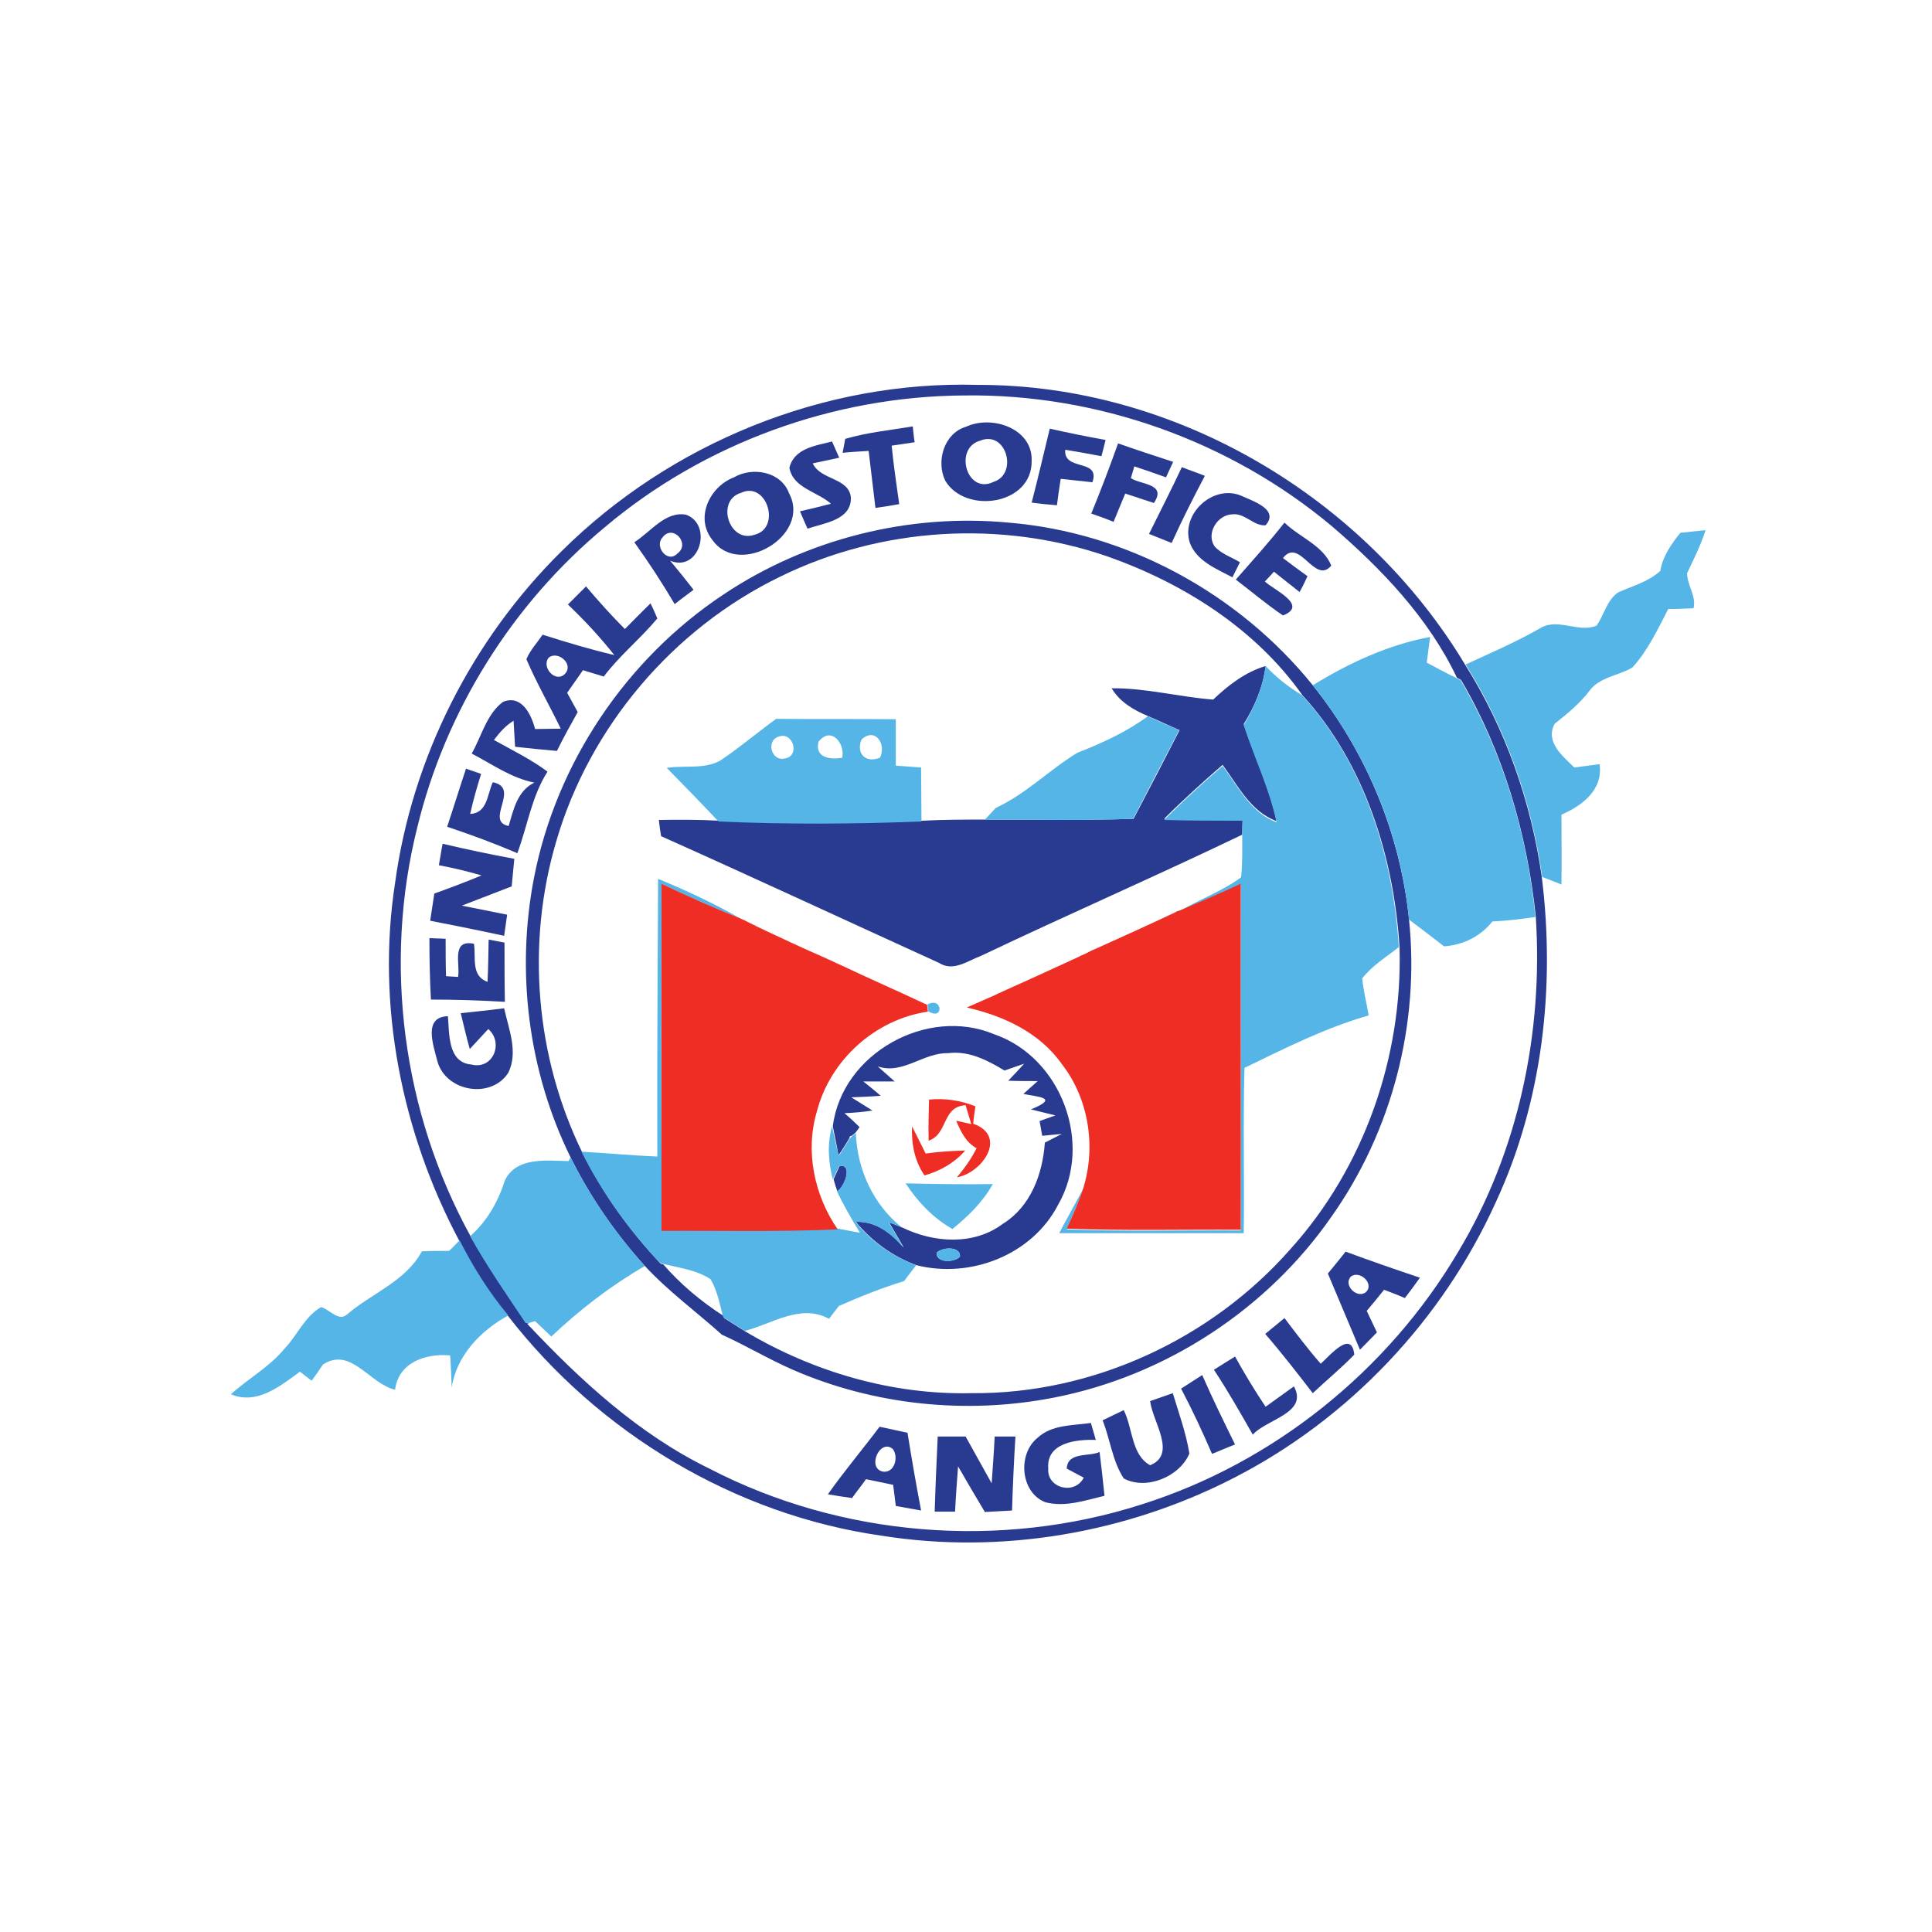 <?xml version="1.0" encoding="utf-8"?>
<!-- Generator: Adobe Illustrator 21.1.0, SVG Export Plug-In . SVG Version: 6.00 Build 0)  -->
<svg version="1.1" id="Layer_1" xmlns="http://www.w3.org/2000/svg" xmlns:xlink="http://www.w3.org/1999/xlink" x="0px" y="0px"
	 viewBox="0 0 512 512" style="enable-background:new 0 0 512 512;" xml:space="preserve">
<style type="text/css">
	.Drop_x0020_Shadow{fill:none;}
	.Round_x0020_Corners_x0020_2_x0020_pt{fill:#FFFFFF;stroke:#201600;stroke-miterlimit:10;}
	.Live_x0020_Reflect_x0020_X{fill:none;}
	.Bevel_x0020_Soft{fill:url(#SVGID_1_);}
	.Dusk{fill:#FFFFFF;}
	.Foliage_GS{fill:#FBDB44;}
	.Pompadour_GS{fill-rule:evenodd;clip-rule:evenodd;fill:#73ACE1;}
	.st0{fill:#FFFFFF;}
	.st1{fill:#293B91;}
	.st2{fill:#55B5E7;}
	.st3{fill:#EE2D24;}
</style>
<linearGradient id="SVGID_1_" gradientUnits="userSpaceOnUse" x1="0" y1="0" x2="0.707" y2="0.707">
	<stop  offset="0" style="stop-color:#DCDDE3"/>
	<stop  offset="0.178" style="stop-color:#D8D9DF"/>
	<stop  offset="0.361" style="stop-color:#CCCDD3"/>
	<stop  offset="0.546" style="stop-color:#B7B9BE"/>
	<stop  offset="0.732" style="stop-color:#9A9DA1"/>
	<stop  offset="0.918" style="stop-color:#76797D"/>
	<stop  offset="1" style="stop-color:#63676A"/>
</linearGradient>
<rect class="st0" width="512" height="512"/>
<g id="_x23_293b91ff">
	<path class="st1" d="M148.8,146.1c28.9-28.7,69.6-45.3,110.4-44.1c52.2-0.1,102.4,29.7,129.1,74.2c10.7,17,17.5,36.4,20.3,56.3
		c3.6,29.1,0.2,59.4-12.2,86.1c-14.1,31.2-38.9,57.4-69.3,73c-28.5,14.7-61.7,20.4-93.3,15.4c-39-5.5-75.1-27.2-99.2-58.3
		c-5.1-6.1-9.3-12.8-12.9-19.9c-15.3-28.8-22-62.5-17-94.8C109.2,200.8,125.1,169.5,148.8,146.1 M160.3,139.7
		c-24.5,20.3-42.2,48.6-49.7,79.5c-9.1,36.2-3.9,75.7,14.1,108.4c4.4,7.9,9.6,15.4,14.7,23h0.9l-0.6,0.2
		c14.1,15,29.6,29.3,48.3,38.4c34.9,18.1,77.1,21.5,114.5,9.5c34.9-11,65.3-35.4,83.9-66.9c16-26.6,22.6-58.1,20.6-88.9
		c-2.3-21.9-8.6-43.6-19.8-62.7l-1.1-0.6c-7.5-15.8-20-28.9-33.2-40.2c-27-22.6-62.2-35.1-97.4-34.6
		C220.9,105,186.6,117.5,160.3,139.7z"/>
	<path class="st1" d="M256,113.1c6.8-3.2,17.7,0.4,17.4,9c0.2,11.7-17.5,14.3-22.9,5.3C248,122.2,250.2,114.8,256,113.1
		 M259.7,116.8c-7,2-3.5,14.4,3.6,10.9C269.9,125.6,266.7,113.9,259.7,116.8z"/>
	<path class="st1" d="M224,116.3c5.8-1.7,11.9-2.3,17.9-3.3c0.1,1.1,0.3,3.2,0.5,4.2c-1.5,0.2-4.6,0.7-6.1,0.9
		c0.5,5.2,1.3,10.4,2,15.5c-1.6,0.3-4.7,0.8-6.3,1c-0.6-5-1.2-10.1-1.8-15.1c-1.7,0.1-5.2,0.3-6.9,0.5
		C223.5,119.1,223.8,117.2,224,116.3z"/>
	<path class="st1" d="M273.4,133.2c1.7-6.5,3.2-13.1,4.8-19.6c4.9,1.1,9.8,2.1,14.8,3c-0.3,1.1-0.8,3.2-1.1,4.3
		c-3.2-0.6-6.4-1.2-9.6-1.7c-0.5,5.8,9.4,2.2,7.2,8.6c-2.8-0.3-5.6-0.6-8.4-0.9c-0.3,1.8-0.8,5.3-1,7
		C277.8,133.7,275.6,133.5,273.4,133.2z"/>
	<path class="st1" d="M209.2,124c1.2-5.2,7-5.9,11.3-7c0.5,1.1,1.4,3.2,1.9,4.3c-1.8,0.4-5.2,1.1-7,1.5c2,4.5,9.6,3.7,10.1,9.1
		c0.1,6-7.2,6.7-11.5,8.2c-0.7-1.5-1.3-3-2-4.6c2.7-0.6,5.5-1.3,8.2-2C216.7,130.3,210.2,129.4,209.2,124z"/>
	<path class="st1" d="M289.2,136.1c2.5-6.1,4.9-12.4,7.1-18.6c4.8,1.7,9.7,3.3,14.6,4.9c-0.5,1-1.4,3.1-1.9,4.1
		c-2.8-1-5.6-2-8.4-2.9c-0.2,0.8-0.7,2.3-0.9,3.1c2.6,1.8,9.6,1.4,6.1,6.6c-1.9-0.6-5.7-1.9-7.6-2.5c-1,2.5-2.1,5-3.1,7.5
		C293.2,137.5,291.2,136.8,289.2,136.1z"/>
	<path class="st1" d="M313.2,123.8c2,0.8,4.1,1.5,6.1,2.3c-3.1,5.9-6.1,11.8-8.8,17.8c-2-0.8-4-1.6-6-2.4
		C307.4,135.6,310.4,129.8,313.2,123.8z"/>
	<path class="st1" d="M194.5,126.5c5-2.9,12.5-1.5,14.6,4.2c6,11.2-13.2,22.5-20.3,12.4C184.1,137.3,188,129,194.5,126.5
		 M196.4,130.6c-6.8,2-3.2,13.5,3.6,11.1C207.1,139.9,203.2,127.4,196.4,130.6z"/>
	<path class="st1" d="M315.3,143.8c-2.4-7.6,6.2-15.6,13.7-12.4c3,1.4,10.1,3.6,6.4,7.8c-3.1,0.3-5.5-3.3-8.8-2.9
		c-3.9,0.1-7,4.9-4.8,8.4c1.8,2.1,4.5,2.9,6.8,4.3c-0.5,1-1.5,3-2,4C322.3,150.7,317.1,148.7,315.3,143.8z"/>
	<path class="st1" d="M168.1,143.7c4.3-2.7,8.2-8.3,13.7-7.3c7.2,2.6,3.6,15.4-4.2,12.2c2.1,2.5,4.2,5.1,6.2,7.7
		c-1.7,1.3-3.4,2.5-5,3.8C175.5,154.5,171.9,149,168.1,143.7 M175.6,142.4c-2.3,2.4,1.3,7,3.9,4.3
		C183.1,144.1,178.3,138.8,175.6,142.4z"/>
	<path class="st1" d="M191.8,157.5c22-14.7,49.1-21.5,75.5-19c31.3,2.6,60.9,18.7,80.6,43.1c14.2,17.7,23.2,39.4,25.5,62
		c2.9,27.7-4.5,56.2-20.6,78.9c-17.1,24.6-44.1,42.2-73.6,47.9c-23.1,4.5-47.5,2-69.1-7.4c-6.4-2.8-12.4-6.4-18.8-9.3
		c-6.8-6.1-14.2-11.5-20.4-18.2c-7.8-8.6-14.5-18.3-19.7-28.8c-11.2-22.8-14.5-49.1-9.7-74C147.4,202.2,166,174.6,191.8,157.5
		 M206.8,152.8c-28.5,13.8-50.6,39.9-59.4,70.2c-8,27.1-5.5,57,6.9,82.4c5.4,10.8,12.5,20.7,20.8,29.5l0.7,0.2
		c4.6,5.3,10,9.8,15.9,13.6l0.2,0.6c1.9,1.2,3.8,2.4,5.7,3.6c18,10.7,38.9,16.8,59.9,16.3c32,0.3,63.5-14.3,84.5-38.2
		c19.5-21.6,29.7-50.9,28.9-79.9c-1.5-24-9.3-48.9-25.7-66.8c-12.4-17.6-31.5-29.7-51.6-36.8C265.3,137.7,233.5,139.7,206.8,152.8z"
		/>
	<path class="st1" d="M327.5,153.6c4.4-5,8.8-9.9,12.9-15.1c4,3.9,10.3,6.1,12.4,11.4c-4.4,5.2-8.4-7.7-12.8-2
		c2.1,1.6,4.3,3.2,6.5,4.8c-0.5,1.1-1.5,3.2-2.1,4.2c-2.3-1.8-4.5-3.6-6.8-5.4c-0.8,0.9-1.6,1.8-2.4,2.6c2.3,2.2,11.7,6.3,4.8,9
		C335.7,160.2,331.7,156.8,327.5,153.6z"/>
	<path class="st1" d="M150.5,160.2c1.6-1.6,3.2-3.2,4.8-4.8c3.3,3.9,6.7,7.7,10.3,11.3c2.3-2.3,4.5-4.6,6.8-6.8c0.5,1,1.4,3,1.8,4
		c-4.5,5.4-10,9.8-14.2,15.4c-1.8-0.6-3.7-1.1-5.5-1.7c-1.4,2-2.8,4-4.2,6c0.9,1.7,1.9,3.4,2.8,5.1c-1.9,3.4-3.8,6.8-5.5,10.3
		c-3.7-0.3-7.4-0.7-11.1-1.1c-0.1-1.7-0.3-5.2-0.4-6.9c-2.1,1.3-3.7,3.1-5.2,5.1c4.8,2.7,9.8,5.1,14.2,8.4c-4.2,6.5-5.3,14.4-8,21.6
		c-6.1-2.6-12.3-4.9-18.6-7c1.7-5.1,3.3-10.3,5-15.4c1,0.4,3,1,4,1.4c-1.1,3.5-2.1,7-2.9,10.6c4.6-0.2,4.5-5.2,6-8.4
		c7.5,1.5-2.3,10.3,4.2,11.6c1.3-4.4,2.3-9.3,6.8-11.5c-6.1-1.2-11.2-4.9-16.6-7.7c2.6-4.5,3.9-10.4,8.3-13.7c4.9-2,7.5,3.3,8.5,7.2
		c2.3,0,4.5-0.1,6.8-0.1c-3-6.2-6.4-12.1-9.1-18.4c1-2.4,2.8-4.3,4.3-6.5c6.3,2,12.6,3.9,19,5.4C159,168.8,154.9,164.4,150.5,160.2
		 M145.4,174.3c-2,2.5,1.8,6.8,4.3,4.3C152.2,176,147.8,172.3,145.4,174.3z"/>
	<path class="st1" d="M321.5,185.4c4-3.8,8.5-7.3,13.9-8.9c-0.7,5.6-2.9,10.7-5.8,15.4c2.8,8.6,6.8,16.8,8.7,25.7
		c-6.9-2.5-10.2-9.4-14.3-14.9c-5.3,4.6-10.5,9.3-15.5,14.3c6.9,0.2,13.9,0.2,20.8,0.2c0,1-0.1,3-0.1,4
		c-22.9,11-46.3,21.2-69.2,32.1c-3.5,1.3-7.4,4.3-11.1,1.9c-24.6-11.2-49.1-22.6-73.7-33.6c-0.2-1.1-0.5-3.2-0.6-4.3
		c5.3-0.1,10.7-0.1,16,0.2c17.9,0.8,35.9,0.8,53.8,0c5.6-0.3,11.1-0.3,16.7-0.3c13.1,0,26.2,0.2,39.3-0.2
		c4.1-7.8,8.2-15.7,12.2-23.5c-2.8-1.2-5.5-2.5-8.3-3.7c-3.8-1.6-7.5-3.7-9.7-7.4C303.6,182.3,312.5,184.7,321.5,185.4z"/>
	<path class="st1" d="M117.3,223.6c6.3,1.5,12.6,2.8,19,4c-0.2,2.4-0.5,4.9-0.7,7.3c-4.4,1.7-8.8,3.4-13.2,5.1c4,0.8,8,1.6,12,2.4
		c-0.2,1.4-0.6,4.2-0.8,5.6c-6.5-1.4-13-2.7-19.6-4c0.3-1.8,0.8-5.4,1.1-7.2c4.2-1.5,8.4-3.1,12.5-4.8c-3.7-1.1-7.5-2-11.3-2.7
		C116.6,227.8,117,225,117.3,223.6z"/>
	<path class="st1" d="M113.8,248.6c1.1,0.1,3.3,0.1,4.3,0.2c0,3.3,0,6.6,0.1,9.9l3.2,0.2c0.6-3.5-1.9-10,4.2-8.8
		c0.6,3.6-0.9,8.5,3.6,10.1c0.2-3.7,0.2-7.5,0.3-11.2c1.1,0.2,3.2,0.6,4.2,0.8c0,5.3,0,10.5,0.1,15.7c-6.5-0.4-13.1-0.6-19.6-0.6
		C113.9,259.5,113.8,254.1,113.8,248.6z"/>
	<path class="st1" d="M122.1,268.5c3.8-0.4,7.7-0.8,11.5-1.3c1.2,5.5,3.8,11.6,1.1,17.1c-4.6,7.1-16.6,5-18.8-3.1
		c-1-4.1-3.9-11.7,2.8-11.9c0.4,4.5-0.1,12.3,6.2,12.8c5.7,1.5,8.7-5.7,4.5-9.4c-1.2,1.3-3.7,4-4.9,5.3
		C123.6,274.9,122.9,271.7,122.1,268.5z"/>
	<path class="st1" d="M220.7,298.5c2.4-19.3,25-31.9,42.8-24.4c17.7,6.1,26.3,28.9,16.9,45.2c-6.9,13.3-23.2,19.6-37.5,16
		c-6.3-2.3-11.8-6.3-16.1-11.5c5.4-0.2,9.4,3,12.7,6.8c-1-1.7-2.9-5-3.9-6.7l3.5,1.4c8.4,4.1,19,4.8,26.7-1
		c7.4-4.6,10.5-13.2,11.1-21.5c1.1-0.6,3.4-1.7,4.5-2.3c-1.3,0.1-3.9,0.4-5.2,0.5l-0.7-3.9c1-0.4,3.1-1.1,4.2-1.5
		c-1.6-0.4-4.9-1.2-6.5-1.6c7.9-3.2,1.6-3.3-2-4.1c0.9-0.8,2.8-2.5,3.8-3.4c-2.6,0-5.2,0-7.8-0.1c1.1-1.1,3.2-3.4,4.2-4.5
		c-1.7,0.6-3.5,1.2-5.2,1.8c-4.5-2.7-9.4-5.3-14.9-4.6c-6.6-0.2-12.1,5.8-18.7,3.5c1.1,1,3.4,3,4.5,4c-2.8,0-5.6,0-8.3,0
		c1.1,0.9,3.5,2.8,4.6,3.8c-2.6,0.2-5.2,0.3-7.8,0.4c1.4,0.9,4.2,2.6,5.6,3.5c-2.5,0.4-4.9,0.6-7.4,0.7c1.4,1.2,2.7,2.4,4,3.7
		l-1.1,1.5l-1,0.8l-0.4,0.1c-0.1,0.1-0.2,0.4-0.2,0.5c-0.9,1.6-1.9,3.1-2.9,4.6C221.8,303.7,221.2,301.1,220.7,298.5 M248.2,332
		c-0.1,2.8,4.8,2.6,6.2,1C254.6,330.2,249.7,330.5,248.2,332z"/>
	<path class="st1" d="M222.5,309c3.6-0.6,1.3,5.6-0.6,6.7c-0.3-0.8-0.8-2.4-1-3.2C221.3,311.6,222.1,309.9,222.5,309z"/>
	<path class="st1" d="M356.6,331.7c6.5,2.4,13.1,4.7,19.7,6.9c-1.3,1.8-2.6,3.6-4,5.4c-1.8-0.8-3.7-1.5-5.5-2.2
		c-1.5,1.9-3.1,3.8-4.6,5.6c0.9,1.9,1.8,3.8,2.7,5.7c-1.5,1.5-3,3.1-4.5,4.6c-2.8-6.7-5.7-13.5-8.5-20.2
		C353.5,335.6,355,333.7,356.6,331.7 M358,338.3c-2.1,2.2,1.5,5.9,3.9,4.2C364.4,340.3,360.4,336.5,358,338.3z"/>
	<path class="st1" d="M335.3,353.5c1.7-1.4,3.4-2.8,5.1-4.2c3.1,4.1,6.2,8.2,9.6,12.1c2.4-2.1,8.2-9.2,8.9-2.4
		c-3.5,3.6-7.4,6.8-11,10.2C343.8,363.9,339.7,358.6,335.3,353.5z"/>
	<path class="st1" d="M321.7,363c1.9-1.2,3.8-2.4,5.6-3.5c2.5,4.5,5.2,9,8.1,13.3c2.5-1.8,5-3.6,7.5-5.4c3.9,7.1-7.3,8.7-10.9,12.8
		C328.7,374.4,325.4,368.6,321.7,363z"/>
	<path class="st1" d="M313,368c1.9-1.2,3.7-2.4,5.6-3.6c2.7,6.2,5.7,12.3,8.7,18.4c-2.1,0.8-4.1,1.7-6.1,2.5
		C318.7,379.5,316,373.7,313,368z"/>
	<path class="st1" d="M304.8,371.3c2-0.7,4-1.4,6-2.1c1.6,5.3,3.5,10.5,4.4,16c-2.6,6.2-11.5,9.8-17.4,6.6c-3-4.6-3.6-10.4-5.6-15.4
		c1.4-0.7,4.2-2,5.6-2.7c2.4,4.7,2,11.9,7,14.6C312,385.4,305.4,376.7,304.8,371.3z"/>
	<path class="st1" d="M275,381c3.8-3.5,9.3-3.2,14.1-3.9c0.4,1.5,0.9,3,1.3,4.5c-5.1-0.2-13.2,0.7-12.6,7.6c-0.4,5.2,7,7.1,9.4,2.4
		c-1.1-0.6-3.4-1.8-4.5-2.4c0.2-4.5,5.8-3.1,8.7-4.4c0.5,3.9,0.9,7.7,1.3,11.6c-5.1,1.2-10.4,3.1-15.7,1.7
		C270.4,395.5,269.6,385.3,275,381z"/>
	<path class="st1" d="M219.4,396c4.3-6.1,9.2-11.9,13.7-17.9c2.5,0.5,4.9,1.1,7.4,1.6c1.1,6.9,2.3,13.8,3.6,20.6
		c-1.7-0.3-5-0.9-6.7-1.2c-0.2-1.4-0.5-4.2-0.7-5.6c-2.4-0.5-4.8-1-7.2-1.5c-1.2,1.7-2.5,3.3-3.7,5C224.3,396.8,221,396.3,219.4,396
		 M234,390c3.1,0.4,4.2-3.9,2.6-6C233.2,381.1,229.6,389.1,234,390z"/>
	<path class="st1" d="M248.5,380.7c2.5,0,4.9,0,7.4,0c2.3,4.1,4.6,8.3,6.9,12.4c0.3-4.2,0.6-8.3,0.8-12.4c1.4,0,4.1,0,5.5,0
		c-0.4,6.5-0.7,13.1-0.9,19.6c-2.4,0.1-4.8,0.3-7.2,0.4c-2.4-4-4.8-8.1-7.1-12.1c-0.3,4-0.6,8-0.8,12c-1.3,0-4,0-5.4,0
		C247.9,393.9,248.2,387.3,248.5,380.7z"/>
</g>
<g id="_x23_55b5e7ff">
	<path class="st2" d="M445.3,141.2c2.2-0.2,4.4-0.5,6.7-0.7c-1.3,4-3.1,7.6-4.9,11.4c0,3.2,2.5,6.1,1.7,9.3
		c-2.3,0.1-4.5,0.2-6.7,0.2c-2.8,5.4-5.4,11-9.5,15.5c-3.7,2.2-8.7,2.5-11.4,6.2c-2.6,3.4-5.9,6.1-9.2,8.7
		c-2.6,4.9,2.2,8.6,5.2,11.6c1.7-0.2,5.1-0.7,6.7-0.9c1,6.8-4.6,11-10.1,13.4c0,6.2,0.1,12.3,0,18.5c-1.3-0.5-3.8-1.5-5.1-2
		c-2.8-19.9-9.6-39.3-20.3-56.3c6.7-3.1,13.5-6,19.9-9.7c4.6-2.7,10.1,1.4,14.8-0.6c2-2.8,2.7-6.7,5.7-8.8c3.8-1.7,8-2.8,11.2-5.7
		C440.6,147.5,442.9,144.2,445.3,141.2z"/>
	<path class="st2" d="M347.9,181.6c9.6-5.9,19.9-10.7,31.1-12.8c-0.2,1.7-0.7,5.1-0.9,6.8c2.6,1.4,5.2,2.8,7.9,4.1l1.1,0.6
		c11.2,19.1,17.6,40.7,19.8,62.7c-3.8,0.6-7.6,1-11.4,1.2c-3.2,4-7.7,6.2-12.8,6.6c-3.1-2.4-6.2-4.8-9.3-7.1
		C371.2,221,362.1,199.3,347.9,181.6z"/>
	<path class="st2" d="M335.4,176.5c2.8,3,6.1,5.6,9.6,7.7c16.5,17.9,24.2,42.8,25.7,66.8c-3.3,2.6-7.1,4.9-9.7,8.3
		c0.3,3.3,1.2,6.5,1.7,9.8c-11.5,3.3-22.2,8.7-32.9,13.9c-0.4,14.6,0,29.2-0.2,43.8c-16.3,0-32.6,0-48.9,0c2.1-4,4.3-7.9,6.4-11.8
		c-1.3,3.7-2.9,7.2-4.4,10.8c15.4,0.6,30.7,0.2,46.1,0.3c0.1-30.6-0.1-61.1,0-91.7c-5.4,2.5-10.8,4.8-16.2,7.1
		c5.3-3.2,11.3-5.3,16.3-9c0.4-3.7,0.3-7.4,0.3-11c0-1,0-3,0.1-4c-6.9,0-13.9,0-20.8-0.2c5-5,10.1-9.7,15.5-14.3
		c4.2,5.5,7.4,12.4,14.3,14.9c-1.9-8.9-5.9-17.1-8.7-25.7C332.5,187.2,334.7,182.1,335.4,176.5z"/>
	<path class="st2" d="M304.2,189.8c2.7,1.3,5.5,2.5,8.3,3.7c-4.1,7.8-8.2,15.7-12.2,23.5c-13.1,0.5-26.2,0.2-39.3,0.2
		c0.7-0.8,2.2-2.3,2.9-3.1c8-3.7,14.2-10.1,21.6-14.6C292.1,196.9,298.5,194,304.2,189.8z"/>
	<path class="st2" d="M191.7,201c4.8-3.3,9.3-7.1,14-10.5c10.6,0.1,21.2,0,31.7,0.1c0,4.1,0,8.2,0,12.3c1.7,0.1,5.1,0.4,6.7,0.5
		c0,4.8,0.1,9.5,0.1,14.3c-17.9,0.7-35.9,0.8-53.8,0c-4.5-4.8-9.1-9.5-13.7-14.2C181.8,202.7,187.5,204.1,191.7,201 M206.4,195.2
		c-3.5,1-2,6.7,1.6,5.8C212.1,200.4,210.2,193.8,206.4,195.2 M216.9,196.6c-1,4.2,3.1,4.8,6.3,4.2C224,197,220.2,192.3,216.9,196.6
		 M228.3,196c-1.5,3.8,1.2,6.3,4.9,4.8C235,197.2,231.9,192.6,228.3,196z"/>
	<path class="st2" d="M174.4,232.9c7.5,3.1,14.8,6.5,21.8,10.5c-7.1-2.8-14.1-5.9-20.9-9.2c0,30.6-0.1,61.2,0.1,91.8
		c15.6-0.1,31.2,0.3,46.7-0.4c1.4,0.3,4.3,0.8,5.8,1.1c-2.2-3.6-4.3-7.2-6.1-11c2-1.1,4.3-7.3,0.6-6.7c-0.4,0.9-1.3,2.6-1.7,3.5
		c-1.2-4.6-1.5-9.4-0.2-14c0.6,2.6,1.1,5.2,1.8,7.8c1-1.5,2-3.1,2.9-4.6l0.6-0.6l1-0.8c0.4,9.7,4.6,18.9,12.2,25l-3.5-1.4
		c1,1.7,2.9,5,3.9,6.7c-3.4-3.8-7.3-7-12.7-6.8c4.2,5.2,9.8,9.2,16.1,11.5c-0.8,1-2.4,3.1-3.2,4.2c-5.9,1.8-11.6,4.1-17.3,6.6
		c-0.7,0.9-2,2.6-2.6,3.4c-7.5-4.1-15,1.3-22.3,3.2c-1.9-1.2-3.8-2.4-5.7-3.6l-0.2-0.6c-0.8-3.2-1.5-6.6-3.2-9.5
		c-3.8-2.5-8.4-3-12.7-4.1l-0.7-0.2c-8.3-8.8-15.4-18.7-20.8-29.5c6.7,0.4,13.4,1,20.1,1.3C174.1,282.2,174.3,257.5,174.4,232.9z"/>
	<path class="st2" d="M311.3,242c0.2-0.1,0.6-0.3,0.7-0.4C311.8,241.7,311.5,241.9,311.3,242z"/>
	<path class="st2" d="M196.9,243.7c0.3,0.1,0.8,0.4,1,0.5C197.7,244.1,197.2,243.8,196.9,243.7z"/>
	<path class="st2" d="M199.6,244.9l0.6,0.3l0.4,0.2C200.4,245.3,199.8,245.1,199.6,244.9z"/>
	<path class="st2" d="M288.8,252.3c0.3-0.2,1-0.5,1.3-0.6C289.8,251.8,289.1,252.1,288.8,252.3z"/>
	<path class="st2" d="M219.2,253.9l0.4,0.2l0.6,0.3C220,254.3,219.4,254,219.2,253.9z"/>
	<path class="st2" d="M286.4,253.3l0.8-0.3c-0.3,0.2-1,0.5-1.3,0.6L286.4,253.3z"/>
	<path class="st2" d="M221.9,255.2l0.7,0.3l0.5,0.2C222.7,255.6,222.2,255.3,221.9,255.2z"/>
	<path class="st2" d="M264.2,263.5l0.4-0.2c-0.2,0.1-0.6,0.3-0.8,0.4L264.2,263.5z"/>
	<path class="st2" d="M245.8,266.2c4-2.2,4.4,4.4,0.2,1.8L245.8,266.2z"/>
	<path class="st2" d="M151.2,306.7c5.2,10.5,11.9,20.1,19.7,28.8c-9,5.2-17.3,11.6-24.8,18.7c-1.4-1.4-2.9-2.7-4.3-4.1
		c-0.4,0.1-1.2,0.4-1.6,0.5h-0.9c-5.1-7.6-10.3-15.1-14.7-23c4.5-4,7.4-9.1,9.2-14.8c3.1-6.3,11-5.2,16.9-5.1L151.2,306.7z"/>
	<path class="st2" d="M240,313.6c7.7,0.2,15.4,0.3,23.1,0.2c-2.6,4.7-6.5,8.5-10.7,11.9C247.3,322.8,243.2,318.5,240,313.6z"/>
	<path class="st2" d="M121.8,328.7c3.6,7.1,7.8,13.8,12.9,19.9c-7.3,4-13.7,10.6-15,19.1c-0.1-2.8-0.2-5.7-0.4-8.5
		c-6.4-0.6-13.7,1.8-14.6,9.1c-6.8-1.6-11.7-11.5-19.1-6.7c-0.7,1.1-2.2,3.2-3,4.3c-0.8-0.6-2.4-1.8-3.1-2.4
		c-5.2,3.8-11.4,8.9-18.3,6c4.6-4.2,10.2-7.2,14.2-12.1c3.4-3.5,5.3-8.5,9.7-11c2.1,0.5,4.6,3.9,6.8,2c6.6-5.7,15.6-8.8,19.9-16.8
		c2.4-0.1,4.8-0.1,7.2-0.1C119.8,330.8,121.1,329.4,121.8,328.7z"/>
	<path class="st2" d="M248.2,332c1.4-1.6,6.4-1.8,6.2,1C253,334.6,248.1,334.9,248.2,332z"/>
</g>
<g id="_x23_ee2d24ff">
	<path class="st3" d="M175.3,234.2c6.9,3.3,13.9,6.4,20.9,9.2l0.7,0.3c0.3,0.1,0.8,0.4,1,0.5l1.6,0.8c0.3,0.1,0.8,0.4,1,0.5
		c6.1,2.9,12.3,5.8,18.5,8.5c0.3,0.1,0.8,0.4,1.1,0.5l1.7,0.8c0.3,0.1,0.8,0.4,1.1,0.5c7.6,3.6,15.2,6.9,22.8,10.5l0.2,1.8
		c-13.9,2-25.9,12.8-29.4,26.4c-3.2,10.6-0.7,22.3,5.5,31.3c-15.6,0.7-31.2,0.3-46.7,0.4C175.3,295.4,175.3,264.8,175.3,234.2z"/>
	<path class="st3" d="M312.6,241.3c5.5-2.3,10.9-4.6,16.2-7.1c-0.1,30.6,0.1,61.1,0,91.7c-15.4-0.1-30.8,0.3-46.1-0.3
		c1.6-3.5,3.2-7.1,4.4-10.8c3.4-11,1.4-23.7-5.7-32.8c-5.9-8.4-15.5-12.8-25.2-15c2.5-1.1,5-2.2,7.5-3.3c0.2-0.1,0.6-0.3,0.8-0.4
		c7.1-3.2,14.2-6.4,21.3-9.7c0.3-0.2,1-0.5,1.3-0.6l1.6-0.8c0.3-0.2,1-0.5,1.3-0.6c7.1-3.2,14.2-6.4,21.2-9.7
		c0.2-0.1,0.6-0.3,0.7-0.4L312.6,241.3z"/>
	<path class="st3" d="M246.2,291.4c4.2-0.4,8.4,0.2,12.3,1.8c-0.2,1.1-0.5,3.4-0.6,4.6c9.2,3.2,2.5,13-4.3,14.2
		c2-2.4,3.8-4.9,5.2-7.7c-2.9-1.6-4.2-4.5-5.4-7.3l4,0.9l-1.5-5c-6.3,0.3-4.6,7.6-9.8,9.4C246,298.7,246.1,295,246.2,291.4z"/>
	<path class="st3" d="M241.7,298.5c1.2,2.4,2.4,4.8,3.6,7.2c3.5-0.5,7-0.7,10.5-0.8c-2.9,3.3-6.6,5.4-10.8,6.6
		C242.4,307.7,241.5,303.2,241.7,298.5z"/>
</g>
</svg>
